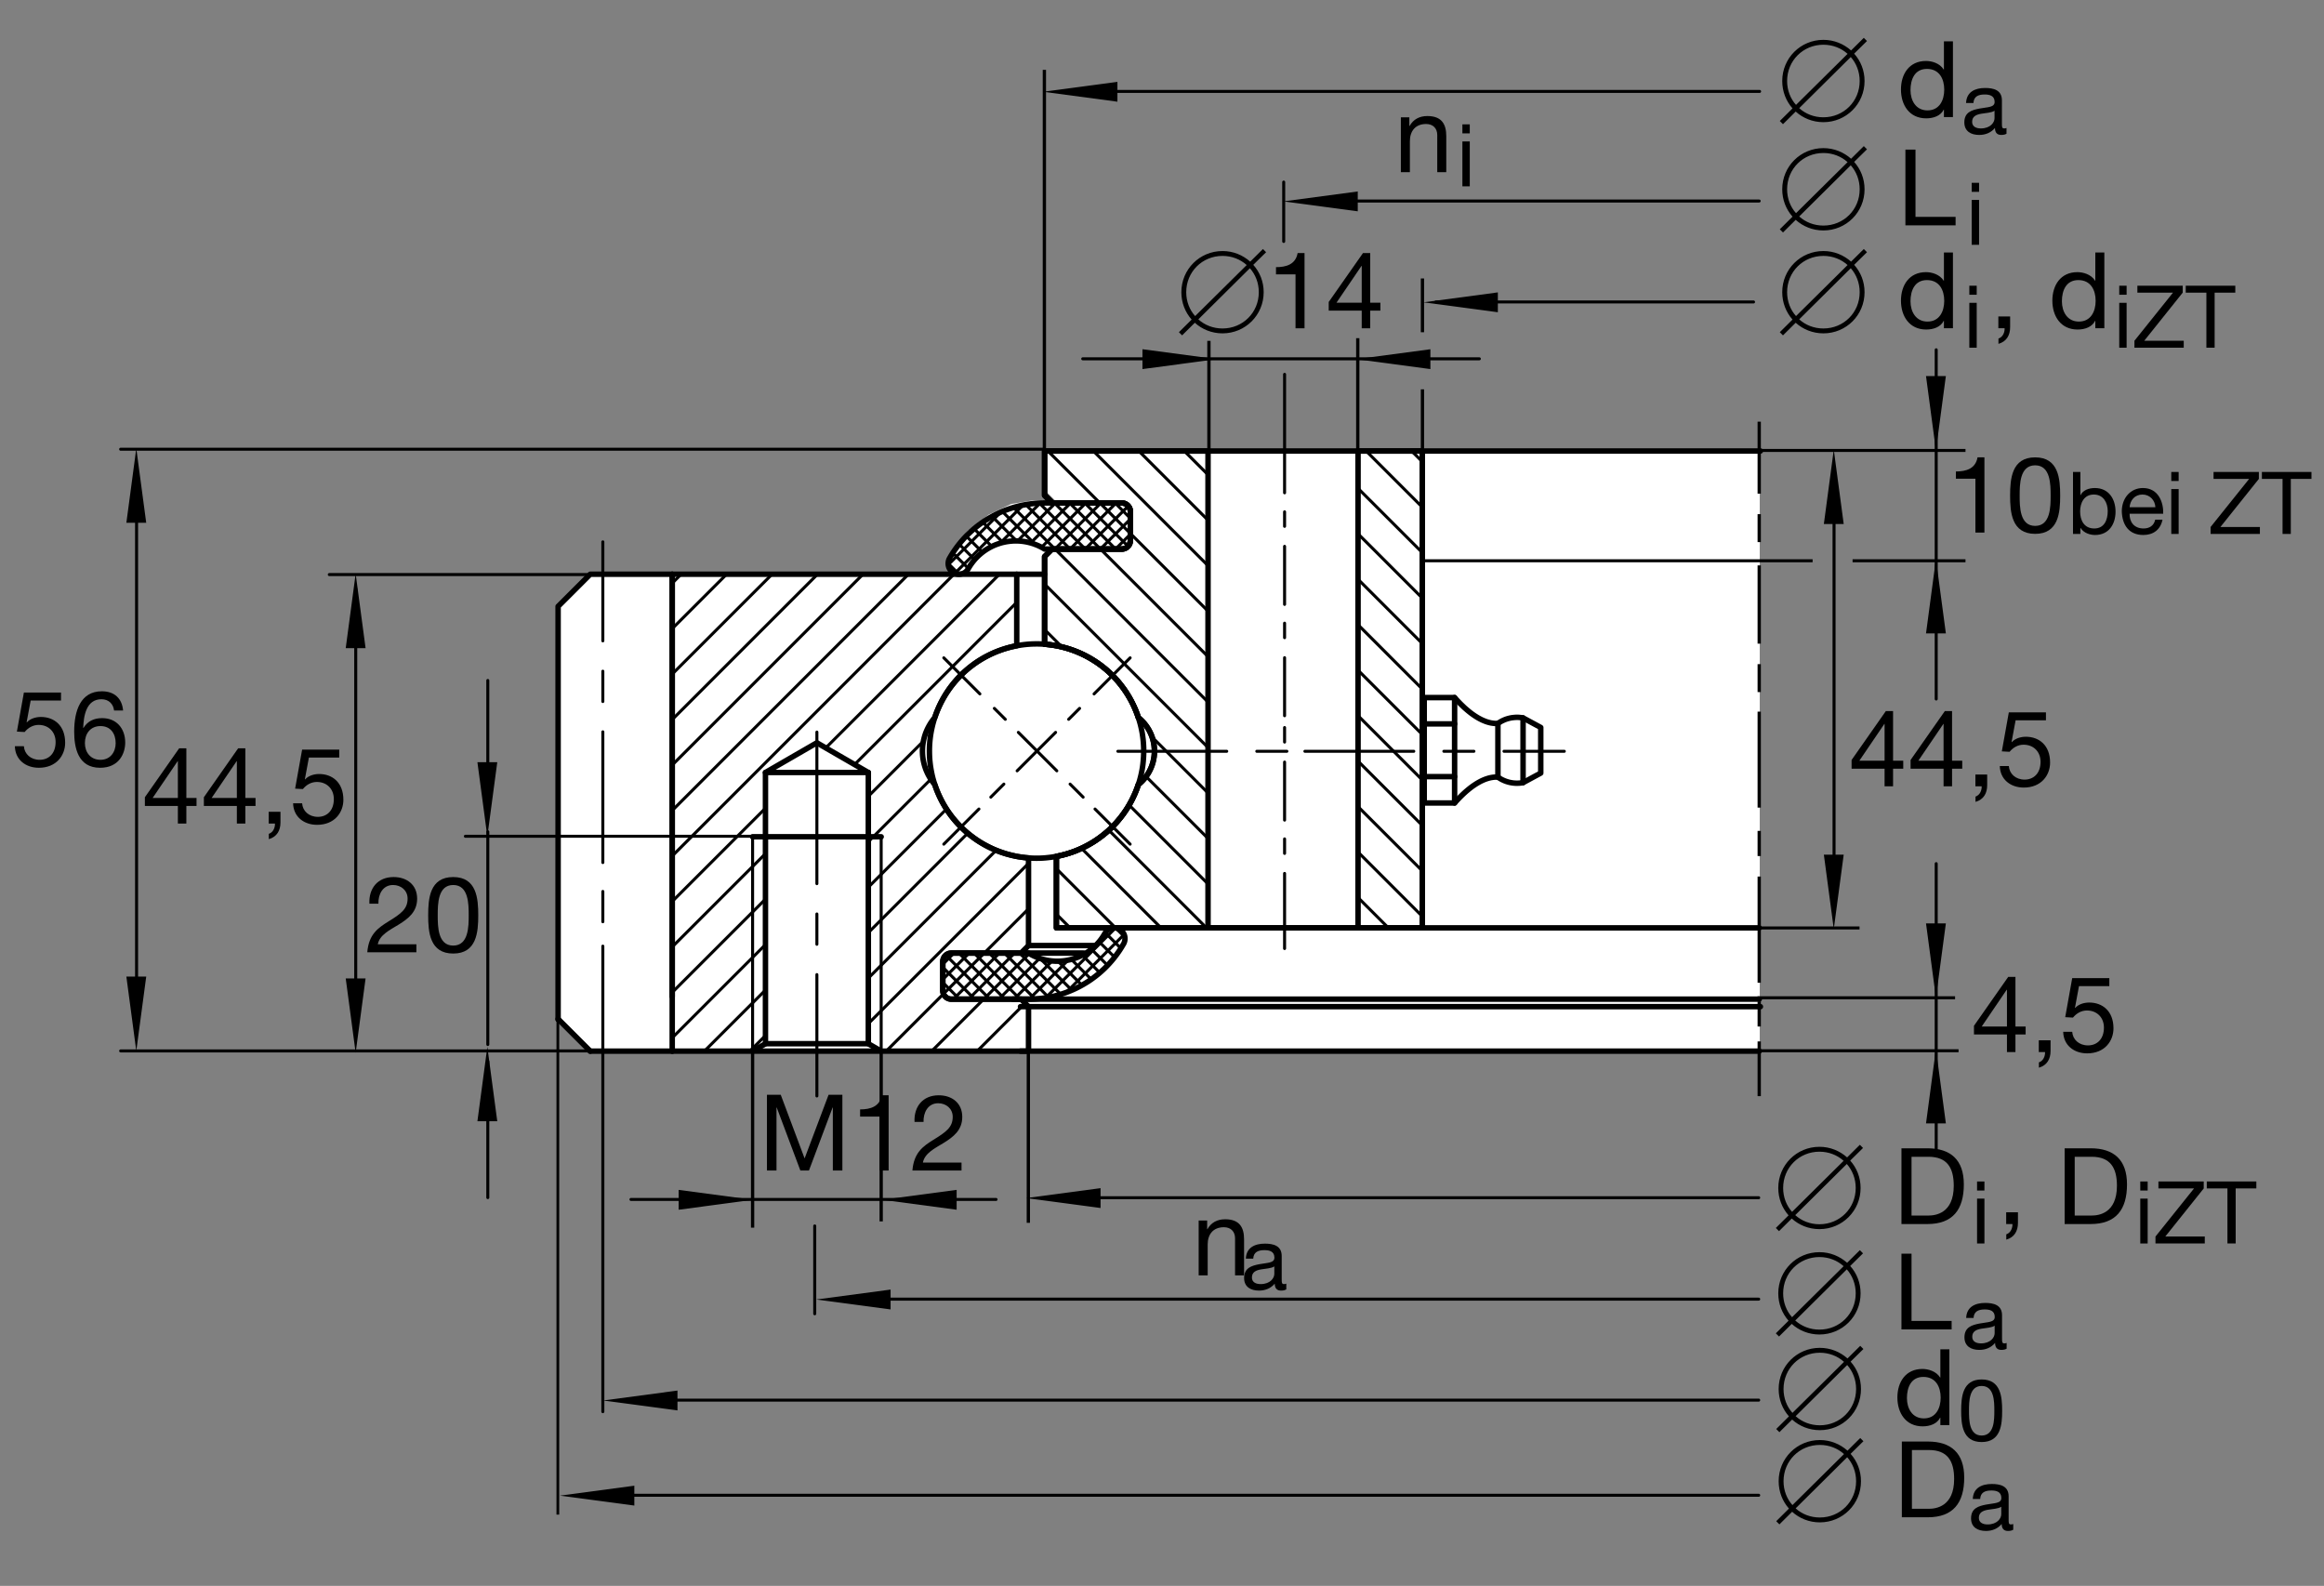 <?xml version="1.0" encoding="utf-8"?>
<!-- Generator: Adobe Illustrator 22.1.0, SVG Export Plug-In . SVG Version: 6.00 Build 0)  -->
<svg version="1.1" xmlns="http://www.w3.org/2000/svg" xmlns:xlink="http://www.w3.org/1999/xlink" x="0px" y="0px"
	 viewBox="0 0 1204.722 822.048" style="enable-background:new 0 0 1204.722 822.048;" xml:space="preserve">
<rect x="0" y="0" width="1204.722" height="822.048" fill="#808080" stroke="none"/>
<style type="text/css">
	.st0{fill:none;}
	.st1{fill:#FFFFFF;}
	.st2{fill:none;stroke:#000000;stroke-width:2.834;stroke-linecap:round;stroke-linejoin:round;stroke-miterlimit:10;}
	.st3{fill:none;stroke:#000000;stroke-width:1.559;stroke-linecap:round;stroke-linejoin:round;stroke-miterlimit:10;}
	.st4{stroke:#000000;stroke-width:1.701;}
	.st5{fill:none;stroke:#000000;stroke-width:1.701;}
	.st6{fill:none;stroke:#000000;stroke-width:1.417;}
	.st7{fill:none;stroke:#000000;stroke-width:1.559;}
</style>
<g id="Ebene_1">
	<rect class="st0" width="1204.722" height="822.048"/>
	<polygon class="st1" points="289.065,314.651 305.64,298.073 496.58,298.073 491.667,295.003 491.055,291.321 493.509,285.793 
		501.492,275.359 512.542,266.76 524.206,261.238 535.259,259.392 546.924,259.392 542.627,255.095 542.627,233.606 
		912.222,233.606 912.222,544.88 354.145,544.88 354.145,543.84 305.642,543.84 288.758,527.712 	"/>
	<line class="st2" x1="731.763" y1="233.772" x2="912.564" y2="233.772"/>
	<line class="st2" x1="533.164" y1="494.016" x2="561.753" y2="494.016"/>
	<line class="st2" x1="533.164" y1="490.129" x2="567.227" y2="490.129"/>
	<line class="st2" x1="737.319" y1="480.969" x2="911.987" y2="480.969"/>
	<line class="st2" x1="527.06" y1="297.658" x2="541.504" y2="297.658"/>
	<line class="st2" x1="525.117" y1="517.912" x2="911.987" y2="517.912"/>
	<line class="st2" x1="529.004" y1="521.799" x2="912.564" y2="521.799"/>
	<line class="st2" x1="529.004" y1="544.846" x2="911.987" y2="544.846"/>
	<polyline class="st2" points="541.504,260.71 539.824,260.735 538.13,260.813 536.445,260.94 534.751,261.125 533.057,261.35 
		531.372,261.624 529.683,261.955 528.003,262.351 526.333,262.785 524.664,263.274 523.018,263.821 521.377,264.406 
		519.756,265.051 518.144,265.745 516.563,266.496 514.985,267.297 513.448,268.147 511.924,269.045 510.425,269.992 
		508.96,270.993 507.52,272.034 506.119,273.117 504.741,274.25 503.399,275.427 502.095,276.653 500.83,277.913 499.604,279.211 
		498.418,280.559 497.28,281.946 496.177,283.362 495.122,284.812 494.116,286.281 493.149,287.805 492.246,289.358 
		492.149,289.514 492.07,289.67 491.992,289.827 491.924,289.992 491.86,290.158 491.797,290.335 491.744,290.5 491.694,290.681 
		491.65,290.852 491.621,291.038 491.587,291.214 491.558,291.389 491.543,291.579 491.529,291.76 491.519,291.936 491.509,292.126 
		491.519,292.307 491.529,292.483 491.543,292.678 491.567,292.859 491.587,293.039 491.626,293.215 491.665,293.401 
		491.714,293.577 491.758,293.742 491.816,293.918 491.875,294.085 491.939,294.255 492.017,294.421 492.095,294.577 
		492.173,294.739 492.266,294.895 492.364,295.051 492.461,295.207 492.564,295.359 492.671,295.505 492.789,295.647 
		492.905,295.788 493.033,295.92 493.159,296.047 493.291,296.179 493.423,296.292 493.569,296.418 493.721,296.535 
		493.862,296.643 494.019,296.745 494.17,296.844 494.326,296.936 494.482,297.019 494.639,297.097 494.814,297.175 
		494.976,297.249 495.142,297.307 495.313,297.375 495.484,297.424 495.654,297.473 495.826,297.512 496.016,297.561 
		496.197,297.59 496.372,297.615 496.553,297.639 496.734,297.654 496.914,297.658 497.109,297.658 497.285,297.658 
		497.466,297.644 497.651,297.629 497.832,297.61 498.013,297.58 498.194,297.542 498.379,297.497 498.56,297.453 498.73,297.405 
		498.896,297.346 499.058,297.288 499.229,297.219 499.395,297.141 499.56,297.068 499.722,296.985 499.878,296.897 
		500.034,296.799 500.185,296.702 500.332,296.604 500.474,296.487 500.62,296.379 500.762,296.247 500.894,296.13 501.025,295.999 
		501.152,295.862 501.274,295.735 501.392,295.589 501.504,295.442 501.611,295.295 501.714,295.149 501.816,294.983 
		501.899,294.827 502.359,294.065 502.832,293.298 503.33,292.556 503.852,291.828 504.409,291.106 504.976,290.413 
		505.561,289.729 506.186,289.065 506.836,288.42 507.49,287.795 508.179,287.195 508.882,286.604 509.604,286.042 510.347,285.505 
		511.104,284.988 511.885,284.499 512.681,284.031 513.492,283.596 514.321,283.176 515.146,282.785 516.006,282.429 
		516.865,282.102 517.74,281.804 518.623,281.526 519.512,281.272 520.386,281.077 521.255,280.886 522.143,280.735 
		523.032,280.608 523.931,280.51 524.829,280.432 525.732,280.383 526.646,280.374 527.564,280.393 528.467,280.432 529.375,280.52 
		530.289,280.617 531.196,280.754 532.095,280.915 532.994,281.111 533.892,281.33 534.776,281.579 535.659,281.858 536.523,282.17 
		537.388,282.503 538.232,282.864 539.078,283.264 539.902,283.679 540.708,284.124 541.504,284.602 581.499,284.602 
		581.607,284.602 581.714,284.602 581.826,284.592 581.934,284.582 582.041,284.573 582.154,284.553 582.271,284.533 
		582.378,284.514 582.49,284.495 582.598,284.465 582.706,284.436 582.818,284.406 582.925,284.367 583.037,284.328 
		583.144,284.289 583.252,284.24 583.354,284.192 583.472,284.138 583.574,284.085 583.677,284.031 583.774,283.967 
		583.877,283.908 583.979,283.84 584.073,283.772 584.175,283.703 584.268,283.635 584.36,283.552 584.449,283.479 584.541,283.396 
		584.629,283.313 584.722,283.225 584.81,283.133 584.888,283.049 584.966,282.952 585.034,282.844 585.112,282.751 
		585.181,282.649 585.254,282.542 585.313,282.439 585.376,282.327 585.43,282.219 585.494,282.112 585.542,282.004 
		585.596,281.883 585.644,281.77 585.684,281.643 585.723,281.526 585.757,281.408 585.791,281.281 585.82,281.164 585.854,281.038 
		585.884,280.915 585.898,280.793 585.914,280.667 585.933,280.539 585.938,280.403 585.948,280.285 585.948,280.158 
		585.948,265.159 585.948,265.051 585.938,264.944 585.933,264.836 585.923,264.724 585.914,264.612 585.898,264.495 
		585.87,264.387 585.854,264.28 585.831,264.172 585.796,264.065 585.767,263.952 585.737,263.84 585.703,263.733 585.664,263.625 
		585.625,263.513 585.581,263.406 585.532,263.293 585.479,263.196 585.43,263.089 585.371,262.981 585.313,262.883 
		585.254,262.785 585.19,262.678 585.117,262.585 585.049,262.483 584.971,262.39 584.902,262.297 584.824,262.199 584.737,262.112 
		584.643,262.024 584.556,261.936 584.473,261.858 584.375,261.77 584.282,261.697 584.19,261.624 584.087,261.545 583.99,261.477 
		583.887,261.418 583.774,261.345 583.677,261.281 583.565,261.228 583.448,261.174 583.331,261.115 583.213,261.067 
		583.105,261.018 582.989,260.969 582.862,260.93 582.745,260.891 582.627,260.862 582.505,260.832 582.378,260.803 
		582.256,260.784 582.129,260.759 582.002,260.745 581.88,260.725 581.748,260.72 581.621,260.72 581.499,260.71 541.504,260.71 	
		"/>
	<line class="st3" x1="491.509" y1="292.063" x2="497.109" y2="297.658"/>
	<line class="st3" x1="493.916" y1="286.604" x2="501.997" y2="294.685"/>
	<line class="st3" x1="497.202" y1="282.043" x2="505.249" y2="290.09"/>
	<line class="st3" x1="500.884" y1="277.864" x2="509.302" y2="286.281"/>
	<line class="st3" x1="504.951" y1="274.074" x2="514.141" y2="283.264"/>
	<line class="st3" x1="509.409" y1="270.671" x2="519.907" y2="281.184"/>
	<line class="st3" x1="514.272" y1="267.678" x2="526.968" y2="280.374"/>
	<line class="st3" x1="519.576" y1="265.129" x2="536.655" y2="282.219"/>
	<line class="st3" x1="525.362" y1="263.059" x2="546.899" y2="284.602"/>
	<line class="st3" x1="531.724" y1="261.574" x2="554.751" y2="284.602"/>
	<line class="st3" x1="538.789" y1="260.784" x2="562.602" y2="284.602"/>
	<line class="st3" x1="546.578" y1="260.71" x2="570.464" y2="284.602"/>
	<line class="st3" x1="554.439" y1="260.71" x2="578.32" y2="284.602"/>
	<line class="st3" x1="562.295" y1="260.71" x2="584.761" y2="283.176"/>
	<line class="st3" x1="570.151" y1="260.71" x2="585.948" y2="276.516"/>
	<line class="st3" x1="578.008" y1="260.71" x2="585.948" y2="268.659"/>
	<line class="st3" x1="578.257" y1="284.602" x2="585.948" y2="276.926"/>
	<line class="st3" x1="570.405" y1="284.602" x2="585.948" y2="269.065"/>
	<line class="st3" x1="562.544" y1="284.602" x2="584.878" y2="262.283"/>
	<line class="st3" x1="554.698" y1="284.602" x2="578.584" y2="260.71"/>
	<line class="st3" x1="546.836" y1="284.602" x2="570.723" y2="260.71"/>
	<line class="st3" x1="539.902" y1="283.679" x2="562.871" y2="260.71"/>
	<line class="st3" x1="534.292" y1="281.438" x2="555.01" y2="260.71"/>
	<line class="st3" x1="527.476" y1="280.383" x2="547.154" y2="260.71"/>
	<line class="st3" x1="518.433" y1="281.579" x2="539.253" y2="260.759"/>
	<line class="st3" x1="494.927" y1="297.229" x2="530.332" y2="261.828"/>
	<line class="st3" x1="491.548" y1="292.757" x2="518.872" y2="265.427"/>
	<polyline class="st2" points="533.164,517.912 534.859,517.883 536.539,517.815 538.227,517.683 539.927,517.503 541.612,517.278 
		543.306,516.995 544.985,516.667 546.665,516.277 548.34,515.837 550.005,515.354 551.651,514.807 553.301,514.211 
		554.917,513.567 556.523,512.873 558.115,512.121 559.683,511.325 561.23,510.476 562.745,509.577 564.253,508.635 
		565.718,507.639 567.159,506.584 568.56,505.5 569.936,504.372 571.269,503.196 572.583,501.975 573.848,500.71 575.074,499.397 
		576.26,498.059 577.397,496.682 578.491,495.266 579.546,493.821 580.561,492.336 581.518,490.813 582.432,489.275 
		582.519,489.118 582.598,488.962 582.676,488.796 582.745,488.635 582.808,488.459 582.871,488.293 582.925,488.117 
		582.974,487.947 583.018,487.776 583.057,487.595 583.091,487.414 583.11,487.229 583.135,487.048 583.149,486.867 
		583.159,486.682 583.159,486.507 583.149,486.321 583.144,486.135 583.13,485.949 583.105,485.769 583.081,485.589 
		583.052,485.408 583.003,485.232 582.964,485.051 582.91,484.875 582.857,484.709 582.793,484.533 582.729,484.367 
		582.661,484.206 582.583,484.045 582.495,483.889 582.412,483.733 582.315,483.567 582.207,483.42 582.104,483.274 
		581.997,483.122 581.885,482.981 581.772,482.839 581.646,482.707 581.514,482.571 581.387,482.453 581.245,482.317 
		581.104,482.199 580.957,482.092 580.81,481.985 580.659,481.878 580.503,481.78 580.347,481.687 580.19,481.604 580.029,481.521 
		579.873,481.448 579.703,481.379 579.526,481.311 579.365,481.257 579.194,481.203 579.023,481.145 578.843,481.101 
		578.662,481.062 578.482,481.028 578.306,481.008 578.115,480.989 577.935,480.979 577.759,480.969 577.578,480.969 
		577.388,480.969 577.203,480.979 577.021,480.989 576.836,481.018 576.655,481.047 576.475,481.076 576.299,481.115 
		576.119,481.164 575.948,481.223 575.776,481.281 575.61,481.34 575.444,481.404 575.284,481.482 575.117,481.56 574.961,481.638 
		574.8,481.731 574.643,481.828 574.487,481.916 574.336,482.033 574.199,482.132 574.058,482.248 573.916,482.365 573.784,482.503 
		573.643,482.619 573.521,482.757 573.404,482.893 573.281,483.039 573.164,483.176 573.057,483.323 572.954,483.484 
		572.862,483.635 572.768,483.801 572.315,484.563 571.846,485.324 571.348,486.072 570.815,486.799 570.279,487.517 
		569.703,488.21 569.107,488.899 568.482,489.553 567.852,490.202 567.178,490.827 566.499,491.438 565.791,492.014 565.064,492.58 
		564.331,493.117 563.565,493.635 562.793,494.123 561.997,494.597 561.182,495.031 560.362,495.442 559.521,495.832 
		558.672,496.194 557.803,496.516 556.939,496.819 556.05,497.102 555.156,497.346 554.297,497.561 553.418,497.737 
		552.534,497.893 551.636,498.02 550.747,498.117 549.839,498.186 548.935,498.235 548.032,498.254 547.124,498.235 
		546.211,498.181 545.298,498.113 544.385,498 543.487,497.873 542.578,497.717 541.675,497.517 540.776,497.297 539.902,497.053 
		539.023,496.76 538.144,496.457 537.29,496.125 536.435,495.754 535.601,495.364 534.776,494.944 533.97,494.485 533.164,494.016 
		493.174,494.016 493.061,494.016 492.954,494.031 492.847,494.035 492.734,494.045 492.627,494.06 492.515,494.074 
		492.408,494.089 492.3,494.104 492.183,494.128 492.07,494.162 491.963,494.192 491.851,494.221 491.744,494.255 491.636,494.289 
		491.524,494.339 491.426,494.378 491.314,494.426 491.211,494.485 491.104,494.533 490.991,494.597 490.894,494.651 
		490.791,494.719 490.689,494.787 490.596,494.846 490.494,494.914 490.4,494.992 490.308,495.071 490.22,495.154 490.127,495.227 
		490.044,495.315 489.956,495.403 489.878,495.49 489.79,495.578 489.707,495.676 489.634,495.774 489.556,495.882 489.487,495.979 
		489.424,496.081 489.355,496.194 489.292,496.301 489.239,496.408 489.185,496.516 489.131,496.628 489.082,496.745 
		489.034,496.858 488.99,496.975 488.951,497.102 488.911,497.219 488.877,497.346 488.848,497.464 488.824,497.59 488.799,497.717 
		488.774,497.834 488.76,497.961 488.745,498.089 488.735,498.215 488.735,498.342 488.73,498.469 488.73,513.469 488.735,513.576 
		488.735,513.684 488.745,513.792 488.755,513.899 488.77,514.016 488.784,514.128 488.799,514.24 488.824,514.348 488.848,514.455 
		488.872,514.563 488.901,514.68 488.935,514.787 488.965,514.895 489.004,515.003 489.053,515.11 489.092,515.217 489.136,515.334 
		489.189,515.432 489.248,515.539 489.302,515.647 489.355,515.745 489.419,515.852 489.487,515.94 489.551,516.042 
		489.619,516.135 489.697,516.233 489.77,516.321 489.864,516.418 489.941,516.511 490.024,516.604 490.112,516.682 490.195,516.77 
		490.293,516.848 490.386,516.927 490.489,517.005 490.581,517.073 490.684,517.141 490.786,517.214 490.894,517.278 
		491.011,517.336 491.119,517.4 491.23,517.453 491.338,517.512 491.455,517.556 491.572,517.6 491.689,517.649 491.807,517.698 
		491.924,517.737 492.046,517.766 492.164,517.795 492.3,517.824 492.422,517.844 492.549,517.868 492.671,517.883 492.798,517.893 
		492.925,517.903 493.047,517.912 493.174,517.912 533.164,517.912 	"/>
	<line class="st3" x1="488.73" y1="509.25" x2="497.397" y2="517.912"/>
	<line class="st3" x1="488.73" y1="501.389" x2="505.249" y2="517.912"/>
	<line class="st3" x1="490.284" y1="495.09" x2="513.11" y2="517.912"/>
	<line class="st3" x1="497.07" y1="494.016" x2="520.962" y2="517.912"/>
	<line class="st3" x1="504.932" y1="494.016" x2="528.819" y2="517.912"/>
	<line class="st3" x1="512.784" y1="494.016" x2="536.573" y2="517.805"/>
	<line class="st3" x1="520.644" y1="494.016" x2="543.574" y2="516.946"/>
	<line class="st3" x1="528.496" y1="494.016" x2="549.873" y2="515.393"/>
	<line class="st3" x1="539.136" y1="496.799" x2="555.61" y2="513.279"/>
	<line class="st3" x1="548.438" y1="498.254" x2="560.874" y2="510.681"/>
	<line class="st3" x1="555.337" y1="497.297" x2="565.699" y2="507.649"/>
	<line class="st3" x1="561.021" y1="495.119" x2="570.122" y2="504.216"/>
	<line class="st3" x1="565.781" y1="492.024" x2="574.151" y2="500.393"/>
	<line class="st3" x1="569.756" y1="488.137" x2="577.798" y2="496.184"/>
	<line class="st3" x1="572.954" y1="483.484" x2="581.05" y2="491.574"/>
	<line class="st3" x1="578.335" y1="481.018" x2="583.11" y2="485.783"/>
	<line class="st3" x1="552.661" y1="514.45" x2="582.729" y2="484.378"/>
	<line class="st3" x1="542.041" y1="517.204" x2="578.247" y2="480.998"/>
	<line class="st3" x1="533.492" y1="517.912" x2="553.726" y2="497.673"/>
	<line class="st3" x1="525.64" y1="517.912" x2="545.425" y2="498.117"/>
	<line class="st3" x1="517.789" y1="517.912" x2="538.951" y2="496.736"/>
	<line class="st3" x1="509.927" y1="517.912" x2="533.565" y2="494.26"/>
	<line class="st3" x1="502.076" y1="517.912" x2="525.953" y2="494.016"/>
	<line class="st3" x1="494.209" y1="517.912" x2="518.101" y2="494.016"/>
	<line class="st3" x1="489.082" y1="515.183" x2="510.244" y2="494.016"/>
	<line class="st3" x1="488.73" y1="507.683" x2="502.393" y2="494.016"/>
	<line class="st3" x1="488.73" y1="499.826" x2="494.531" y2="494.016"/>
	<line class="st2" x1="289.311" y1="528.205" x2="305.972" y2="544.861"/>
	<polyline class="st2" points="348.472,544.919 348.472,297.658 305.972,297.658 289.311,314.319 289.311,528.493 	"/>
	<polyline class="st2" points="592.886,389.309 592.871,390.676 592.818,392.043 592.729,393.41 592.612,394.783 592.466,396.174 
		592.276,397.556 592.051,398.938 591.787,400.315 591.49,401.692 591.152,403.073 590.786,404.446 590.376,405.832 
		589.927,407.195 589.444,408.557 588.931,409.905 588.374,411.247 587.773,412.58 587.148,413.899 586.479,415.212 
		585.767,416.507 585.024,417.795 584.244,419.065 583.423,420.31 582.583,421.535 581.694,422.751 580.762,423.938 579.819,425.11 
		578.819,426.262 577.798,427.375 576.734,428.474 575.64,429.543 574.517,430.583 573.365,431.599 572.173,432.58 570.957,433.528 
		569.717,434.45 568.443,435.335 567.148,436.184 565.82,436.999 564.477,437.781 563.105,438.518 561.714,439.231 560.289,439.895 
		558.848,440.52 557.397,441.115 555.933,441.662 554.439,442.16 552.925,442.629 551.411,443.049 549.878,443.425 548.335,443.762 
		546.782,444.05 545.22,444.299 543.652,444.494 542.076,444.66 540.498,444.778 538.921,444.841 537.344,444.865 535.967,444.846 
		534.604,444.797 533.237,444.714 531.86,444.587 530.479,444.431 529.097,444.24 527.72,444.026 526.333,443.762 524.951,443.46 
		523.574,443.128 522.198,442.761 520.826,442.356 519.458,441.906 518.101,441.428 516.748,440.901 515.405,440.349 
		514.063,439.748 512.745,439.123 511.431,438.449 510.137,437.751 508.848,436.999 507.583,436.228 506.333,435.408 
		505.107,434.558 503.892,433.664 502.705,432.746 501.534,431.789 500.386,430.793 499.268,429.768 498.169,428.703 
		497.109,427.61 496.069,426.491 495.054,425.339 494.072,424.158 493.12,422.942 492.197,421.701 491.314,420.432 490.464,419.124 
		489.644,417.795 488.872,416.448 488.12,415.08 487.422,413.684 486.758,412.268 486.123,410.832 485.537,409.378 484.99,407.898 
		484.482,406.413 484.024,404.905 483.594,403.391 483.218,401.858 482.891,400.305 482.602,398.753 482.344,397.195 
		482.149,395.628 481.987,394.055 481.875,392.478 481.816,390.896 481.792,389.309 481.807,387.951 481.855,386.585 
		481.939,385.212 482.056,383.83 482.212,382.453 482.397,381.076 482.627,379.695 482.891,378.313 483.189,376.926 
		483.516,375.559 483.892,374.172 484.297,372.795 484.741,371.433 485.225,370.075 485.742,368.714 486.304,367.375 
		486.895,366.047 487.529,364.719 488.194,363.41 488.901,362.112 489.644,360.832 490.425,359.558 491.245,358.313 492.09,357.077 
		492.979,355.871 493.906,354.68 494.869,353.518 495.85,352.37 496.88,351.242 497.944,350.149 499.034,349.085 500.161,348.039 
		501.314,347.029 502.495,346.047 503.711,345.1 504.951,344.182 506.226,343.288 507.52,342.439 508.848,341.624 510.201,340.847 
		511.567,340.1 512.969,339.397 514.385,338.723 515.82,338.098 517.271,337.512 518.75,336.965 520.24,336.467 521.744,335.999 
		523.257,335.578 524.79,335.198 526.343,334.861 527.896,334.573 529.449,334.328 531.021,334.124 532.598,333.962 534.175,333.85 
		535.752,333.781 537.344,333.762 538.701,333.772 540.069,333.83 541.44,333.913 542.818,334.035 544.19,334.192 545.571,334.378 
		546.963,334.602 548.34,334.861 549.722,335.158 551.099,335.5 552.48,335.866 553.848,336.272 555.21,336.721 556.573,337.199 
		557.935,337.722 559.277,338.279 560.605,338.869 561.934,339.504 563.247,340.178 564.541,340.882 565.82,341.624 
		567.085,342.405 568.335,343.215 569.57,344.074 570.776,344.953 571.963,345.882 573.135,346.833 574.282,347.835 
		575.405,348.855 576.499,349.914 577.569,351.003 578.609,352.132 579.615,353.283 580.601,354.47 581.553,355.686 
		582.471,356.926 583.354,358.205 584.204,359.494 585.024,360.832 585.796,362.175 586.548,363.547 587.261,364.934 587.92,366.36 
		588.555,367.795 589.131,369.25 589.688,370.725 590.185,372.21 590.644,373.718 591.074,375.237 591.451,376.77 591.787,378.318 
		592.085,379.865 592.324,381.428 592.529,383 592.685,384.573 592.793,386.145 592.866,387.737 592.886,389.309 	"/>
	<line class="st3" x1="456.787" y1="433.742" x2="456.787" y2="544.846"/>
	<line class="st3" x1="390.132" y1="544.846" x2="390.132" y2="433.742"/>
	<line class="st2" x1="396.802" y1="400.422" x2="450.127" y2="400.422"/>
	<line class="st2" x1="450.127" y1="541.008" x2="396.802" y2="541.008"/>
	<line class="st2" x1="456.787" y1="433.742" x2="390.132" y2="433.742"/>
	<line class="st3" x1="423.457" y1="379.475" x2="423.457" y2="458.039"/>
	<line class="st3" x1="423.457" y1="473.753" x2="423.457" y2="489.465"/>
	<line class="st3" x1="423.457" y1="505.183" x2="423.457" y2="568.094"/>
	<line class="st3" x1="312.5" y1="280.866" x2="312.5" y2="332.199"/>
	<line class="st3" x1="312.5" y1="347.913" x2="312.5" y2="363.625"/>
	<line class="st3" x1="312.5" y1="379.339" x2="312.5" y2="447.102"/>
	<line class="st3" x1="312.5" y1="462.077" x2="312.5" y2="477.79"/>
	<line class="st3" x1="312.5" y1="490.427" x2="312.5" y2="731.736"/>
	<line class="st2" x1="348.472" y1="516.55" x2="348.472" y2="297.658"/>
	<polyline class="st2" points="348.472,297.658 527.06,297.658 527.06,334.719 525.43,335.051 523.789,335.442 522.168,335.871 
		520.557,336.36 518.94,336.897 517.349,337.483 515.771,338.122 514.214,338.801 512.651,339.543 511.128,340.339 509.619,341.164 
		508.14,342.058 506.67,342.99 505.234,343.977 503.829,345.012 502.446,346.086 501.104,347.199 499.79,348.371 498.52,349.573 
		497.28,350.832 496.079,352.121 494.912,353.454 493.789,354.826 492.71,356.233 491.68,357.668 490.689,359.143 489.746,360.652 
		488.857,362.199 488.013,363.757 487.217,365.354 486.475,366.975 485.786,368.625 485.146,370.276 484.56,371.97 484.111,372.512 
		483.662,373.078 483.242,373.65 482.827,374.24 482.422,374.846 482.041,375.471 481.675,376.096 481.324,376.74 480.981,377.39 
		480.659,378.059 480.356,378.742 480.074,379.426 479.8,380.119 479.556,380.842 479.326,381.56 479.121,382.283 478.931,383.02 
		478.755,383.762 478.609,384.504 478.481,385.276 478.379,386.028 478.291,386.799 478.232,387.571 478.194,388.342 
		478.174,389.124 478.184,389.895 478.213,390.676 478.262,391.467 478.34,392.239 478.433,393.03 478.55,393.806 478.701,394.582 
		478.872,395.354 479.058,396.125 479.277,396.882 479.512,397.649 479.77,398.396 480.044,399.148 480.356,399.875 
		480.684,400.608 481.025,401.33 481.401,402.033 481.792,402.737 482.202,403.42 482.642,404.094 483.086,404.758 483.564,405.408 
		484.053,406.037 484.56,406.653 485.088,408.156 485.649,409.656 486.255,411.135 486.904,412.6 487.607,414.055 488.35,415.5 
		489.136,416.931 489.971,418.337 490.845,419.719 491.768,421.076 492.729,422.419 493.735,423.733 494.79,425.017 
		495.874,426.272 496.997,427.503 498.169,428.703 499.37,429.865 500.62,430.998 501.899,432.092 503.227,433.156 504.576,434.172 
		505.962,435.149 507.373,436.086 508.824,436.985 510.298,437.835 511.807,438.645 513.335,439.406 514.893,440.129 
		516.47,440.793 518.076,441.418 519.693,441.985 521.333,442.512 522.989,442.971 524.659,443.391 526.343,443.762 
		528.037,444.085 529.737,444.339 531.456,444.553 533.164,444.699 533.164,490.129 529.287,494.016 493.174,494.016 
		493.061,494.016 492.954,494.031 492.847,494.035 492.734,494.045 492.627,494.06 492.515,494.074 492.408,494.089 492.3,494.104 
		492.183,494.138 492.07,494.162 491.963,494.192 491.851,494.221 491.744,494.255 491.636,494.289 491.524,494.339 
		491.426,494.378 491.314,494.426 491.211,494.485 491.104,494.533 490.996,494.597 490.894,494.651 490.791,494.719 
		490.689,494.787 490.596,494.846 490.494,494.914 490.4,494.997 490.308,495.071 490.22,495.154 490.127,495.227 490.044,495.315 
		489.956,495.403 489.878,495.49 489.79,495.578 489.707,495.676 489.634,495.774 489.556,495.882 489.487,495.979 489.424,496.081 
		489.355,496.194 489.292,496.301 489.239,496.408 489.185,496.516 489.131,496.628 489.082,496.745 489.034,496.858 
		488.99,496.975 488.951,497.102 488.911,497.219 488.877,497.346 488.848,497.464 488.824,497.59 488.799,497.717 488.779,497.834 
		488.76,497.961 488.745,498.089 488.74,498.215 488.74,498.342 488.73,498.469 488.73,513.469 488.74,513.576 488.74,513.684 
		488.745,513.792 488.755,513.899 488.77,514.016 488.784,514.128 488.799,514.24 488.824,514.348 488.848,514.455 488.872,514.563 
		488.901,514.68 488.935,514.787 488.965,514.895 489.004,515.003 489.053,515.11 489.092,515.217 489.136,515.334 489.189,515.432 
		489.248,515.539 489.302,515.647 489.355,515.745 489.419,515.852 489.487,515.94 489.551,516.042 489.619,516.135 
		489.697,516.233 489.775,516.321 489.864,516.418 489.941,516.511 490.024,516.604 490.112,516.682 490.195,516.77 
		490.293,516.848 490.386,516.927 490.489,517.005 490.581,517.073 490.684,517.146 490.786,517.214 490.894,517.278 
		491.011,517.336 491.119,517.4 491.23,517.453 491.338,517.512 491.455,517.556 491.572,517.6 491.689,517.649 491.807,517.698 
		491.924,517.737 492.046,517.766 492.168,517.795 492.3,517.824 492.422,517.844 492.549,517.868 492.671,517.883 492.798,517.893 
		492.925,517.912 493.047,517.912 493.174,517.912 525.117,517.912 529.287,517.912 533.164,521.799 533.164,544.846 
		456.787,544.846 450.127,541.008 450.127,400.422 423.457,385.022 396.802,400.422 396.802,541.008 390.132,544.846 
		305.933,544.846 	"/>
	<line class="st3" x1="506.553" y1="544.846" x2="529.004" y2="522.395"/>
	<line class="st3" x1="482.984" y1="544.846" x2="509.927" y2="517.912"/>
	<line class="st3" x1="459.419" y1="544.846" x2="489.082" y2="515.183"/>
	<line class="st3" x1="510.244" y1="494.016" x2="533.164" y2="471.091"/>
	<line class="st3" x1="450.127" y1="530.578" x2="533.164" y2="447.531"/>
	<line class="st3" x1="450.127" y1="507.009" x2="516.372" y2="440.754"/>
	<line class="st3" x1="388.711" y1="544.846" x2="396.802" y2="536.77"/>
	<line class="st3" x1="450.127" y1="483.435" x2="501.665" y2="431.897"/>
	<line class="st3" x1="365.146" y1="544.846" x2="396.802" y2="513.2"/>
	<line class="st3" x1="450.127" y1="459.875" x2="490.62" y2="419.378"/>
	<line class="st3" x1="348.921" y1="537.512" x2="396.802" y2="489.632"/>
	<line class="st3" x1="450.127" y1="436.306" x2="482.515" y2="403.918"/>
	<line class="st3" x1="348.472" y1="514.397" x2="396.802" y2="466.062"/>
	<line class="st3" x1="450.127" y1="412.737" x2="478.667" y2="384.192"/>
	<line class="st3" x1="348.472" y1="490.818" x2="396.802" y2="442.492"/>
	<line class="st3" x1="442.994" y1="396.301" x2="527.06" y2="312.234"/>
	<line class="st3" x1="348.472" y1="467.258" x2="396.802" y2="418.928"/>
	<line class="st3" x1="428.052" y1="387.678" x2="518.076" y2="297.658"/>
	<line class="st3" x1="348.472" y1="443.689" x2="494.502" y2="297.658"/>
	<line class="st3" x1="348.472" y1="420.119" x2="470.933" y2="297.658"/>
	<line class="st3" x1="348.472" y1="396.555" x2="447.373" y2="297.658"/>
	<line class="st3" x1="348.472" y1="372.99" x2="423.794" y2="297.658"/>
	<line class="st3" x1="348.472" y1="349.417" x2="400.234" y2="297.658"/>
	<line class="st3" x1="348.472" y1="325.857" x2="376.66" y2="297.658"/>
	<line class="st3" x1="348.472" y1="302.283" x2="353.101" y2="297.658"/>
	<line class="st2" x1="390.132" y1="544.846" x2="456.787" y2="544.846"/>
	<polyline class="st2" points="737.319,480.969 547.617,480.969 547.617,443.899 549.248,443.576 550.879,443.186 552.505,442.757 
		554.121,442.268 555.727,441.731 557.319,441.145 558.896,440.505 560.474,439.812 562.017,439.074 563.55,438.293 
		565.054,437.453 566.548,436.565 568.008,435.628 569.434,434.641 570.85,433.611 572.222,432.531 573.565,431.418 
		574.878,430.257 576.167,429.045 577.397,427.795 578.599,426.507 579.756,425.168 580.879,423.801 581.958,422.395 
		582.994,420.949 583.99,419.475 584.922,417.976 585.815,416.428 586.655,414.865 587.451,413.274 588.194,411.643 
		588.892,410.003 589.531,408.342 590.107,406.653 590.64,406.223 591.157,405.754 591.66,405.285 592.159,404.797 592.637,404.28 
		593.096,403.762 593.55,403.22 593.979,402.668 594.404,402.092 594.79,401.516 595.176,400.91 595.532,400.305 595.874,399.67 
		596.196,399.035 596.499,398.391 596.782,397.732 597.046,397.063 597.28,396.389 597.5,395.705 597.695,395.017 597.866,394.314 
		598.013,393.615 598.149,392.903 598.257,392.19 598.335,391.472 598.398,390.754 598.428,390.036 598.443,389.309 
		598.428,388.625 598.398,387.937 598.34,387.239 598.271,386.545 598.169,385.852 598.052,385.178 597.905,384.475 
		597.745,383.792 597.559,383.113 597.354,382.434 597.124,381.77 596.875,381.096 596.592,380.451 596.299,379.792 
		595.987,379.162 595.649,378.518 595.289,377.903 594.907,377.297 594.517,376.701 594.097,376.106 593.662,375.549 
		593.208,374.983 592.729,374.436 592.241,373.908 591.729,373.401 591.206,372.903 590.659,372.424 590.107,371.97 589.59,370.456 
		589.029,368.967 588.418,367.492 587.764,366.023 587.06,364.563 586.328,363.117 585.532,361.701 584.707,360.295 
		583.833,358.913 582.91,357.546 581.939,356.214 580.933,354.9 579.897,353.606 578.804,352.356 577.681,351.115 576.509,349.924 
		575.298,348.762 574.058,347.629 572.779,346.535 571.456,345.481 570.107,344.455 568.711,343.469 567.295,342.542 
		565.85,341.643 564.375,340.783 562.871,339.973 561.333,339.211 559.78,338.499 558.203,337.835 556.602,337.21 554.976,336.638 
		553.345,336.115 551.685,335.647 550.015,335.227 548.335,334.856 546.631,334.543 544.932,334.289 543.213,334.079 
		541.504,333.913 541.504,288.489 545.391,284.602 581.499,284.602 581.607,284.602 581.714,284.602 581.821,284.592 
		581.934,284.582 582.041,284.573 582.154,284.553 582.271,284.533 582.378,284.514 582.49,284.495 582.598,284.465 
		582.706,284.436 582.818,284.406 582.925,284.367 583.037,284.328 583.144,284.289 583.252,284.24 583.354,284.192 
		583.472,284.138 583.574,284.085 583.677,284.031 583.774,283.967 583.877,283.908 583.979,283.84 584.073,283.772 
		584.175,283.703 584.268,283.635 584.36,283.552 584.449,283.479 584.541,283.396 584.629,283.313 584.722,283.225 584.81,283.133 
		584.888,283.049 584.966,282.952 585.039,282.844 585.112,282.741 585.181,282.649 585.249,282.542 585.313,282.439 
		585.376,282.327 585.43,282.219 585.494,282.112 585.542,282.004 585.596,281.883 585.644,281.77 585.684,281.643 585.723,281.526 
		585.757,281.408 585.791,281.281 585.82,281.155 585.854,281.038 585.884,280.915 585.898,280.793 585.914,280.667 
		585.933,280.539 585.938,280.403 585.948,280.285 585.948,280.158 585.948,265.159 585.948,265.051 585.938,264.944 
		585.933,264.836 585.923,264.724 585.914,264.612 585.898,264.495 585.87,264.387 585.854,264.28 585.831,264.172 585.796,264.065 
		585.767,263.952 585.737,263.84 585.703,263.733 585.664,263.625 585.625,263.513 585.581,263.406 585.532,263.293 
		585.479,263.186 585.43,263.083 585.366,262.981 585.313,262.883 585.249,262.785 585.19,262.678 585.117,262.585 585.049,262.483 
		584.971,262.39 584.902,262.297 584.824,262.199 584.737,262.112 584.643,262.024 584.556,261.936 584.473,261.858 584.375,261.77 
		584.282,261.697 584.19,261.624 584.087,261.545 583.99,261.477 583.887,261.418 583.774,261.345 583.677,261.281 583.565,261.228 
		583.448,261.174 583.331,261.115 583.213,261.067 583.105,261.008 582.989,260.969 582.862,260.93 582.745,260.891 
		582.627,260.862 582.505,260.832 582.378,260.803 582.256,260.784 582.129,260.759 582.002,260.745 581.88,260.725 581.753,260.72 
		581.621,260.72 581.499,260.71 545.391,260.71 541.504,256.823 541.504,233.772 626.221,233.772 626.221,480.969 703.99,480.969 
		703.99,233.772 737.319,233.772 737.319,480.969 	"/>
	<line class="st3" x1="547.617" y1="473.855" x2="554.727" y2="480.969"/>
	<line class="st3" x1="547.617" y1="450.285" x2="578.286" y2="480.969"/>
	<line class="st3" x1="560.64" y1="439.739" x2="601.865" y2="480.969"/>
	<line class="st3" x1="574.79" y1="430.335" x2="625.425" y2="480.969"/>
	<line class="st3" x1="585.323" y1="417.297" x2="626.221" y2="458.196"/>
	<path class="st3" d="M648.995,480.969"/>
	<line class="st3" x1="594.097" y1="402.512" x2="626.221" y2="434.621"/>
	<line class="st3" x1="541.504" y1="326.34" x2="550.503" y2="335.354"/>
	<line class="st3" x1="597.227" y1="382.063" x2="626.221" y2="411.057"/>
	<path class="st3" d="M696.128,480.969"/>
	<line class="st3" x1="541.504" y1="302.776" x2="626.221" y2="387.483"/>
	<line class="st3" x1="703.99" y1="465.257" x2="719.712" y2="480.969"/>
	<line class="st3" x1="546.899" y1="284.602" x2="626.221" y2="363.913"/>
	<line class="st3" x1="703.99" y1="441.682" x2="737.319" y2="475.012"/>
	<line class="st3" x1="541.504" y1="255.637" x2="546.578" y2="260.71"/>
	<line class="st3" x1="570.464" y1="284.602" x2="626.221" y2="340.354"/>
	<line class="st3" x1="703.99" y1="418.128" x2="737.319" y2="451.448"/>
	<line class="st3" x1="543.203" y1="233.772" x2="570.151" y2="260.71"/>
	<line class="st3" x1="585.948" y1="276.516" x2="626.221" y2="316.78"/>
	<line class="st3" x1="703.99" y1="394.548" x2="737.319" y2="427.883"/>
	<line class="st3" x1="566.772" y1="233.772" x2="626.221" y2="293.215"/>
	<line class="st3" x1="703.99" y1="370.989" x2="737.319" y2="404.319"/>
	<line class="st3" x1="590.342" y1="233.772" x2="626.221" y2="269.651"/>
	<line class="st3" x1="703.99" y1="347.419" x2="737.319" y2="380.744"/>
	<line class="st3" x1="613.911" y1="233.772" x2="626.221" y2="246.086"/>
	<line class="st3" x1="703.99" y1="323.85" x2="737.319" y2="357.19"/>
	<line class="st3" x1="703.99" y1="300.285" x2="737.319" y2="333.611"/>
	<line class="st3" x1="703.99" y1="276.716" x2="737.319" y2="310.051"/>
	<line class="st3" x1="703.99" y1="253.147" x2="737.319" y2="286.472"/>
	<line class="st3" x1="708.179" y1="233.772" x2="737.319" y2="262.913"/>
	<line class="st3" x1="731.744" y1="233.772" x2="737.319" y2="239.343"/>
	<polyline class="st2" points="737.319,480.969 547.617,480.969 547.617,443.899 549.248,443.576 550.879,443.186 552.505,442.757 
		554.121,442.268 555.727,441.731 557.319,441.145 558.896,440.505 560.474,439.812 562.017,439.074 563.55,438.293 
		565.054,437.453 566.548,436.565 568.008,435.628 569.434,434.641 570.85,433.611 572.222,432.531 573.565,431.418 
		574.878,430.257 576.167,429.045 577.397,427.795 578.599,426.507 579.756,425.168 580.879,423.801 581.958,422.395 
		582.994,420.949 583.99,419.475 584.922,417.976 585.815,416.428 586.655,414.865 587.451,413.274 588.194,411.643 
		588.892,410.003 589.531,408.342 590.107,406.653 590.64,406.223 591.157,405.754 591.66,405.285 592.159,404.797 592.637,404.28 
		593.096,403.762 593.55,403.22 593.979,402.668 594.404,402.092 594.79,401.516 595.176,400.91 595.532,400.305 595.874,399.67 
		596.196,399.035 596.499,398.391 596.782,397.732 597.046,397.063 597.28,396.389 597.5,395.705 597.695,395.017 597.866,394.314 
		598.013,393.615 598.149,392.903 598.257,392.19 598.335,391.472 598.398,390.754 598.428,390.036 598.443,389.309 
		598.428,388.625 598.398,387.937 598.34,387.239 598.271,386.545 598.169,385.852 598.052,385.178 597.905,384.475 
		597.745,383.792 597.559,383.113 597.354,382.434 597.124,381.77 596.875,381.096 596.592,380.451 596.299,379.792 
		595.987,379.162 595.649,378.518 595.289,377.903 594.907,377.297 594.517,376.701 594.097,376.106 593.662,375.549 
		593.208,374.983 592.729,374.436 592.241,373.908 591.729,373.401 591.206,372.903 590.659,372.424 590.107,371.97 589.59,370.456 
		589.029,368.967 588.418,367.492 587.764,366.023 587.06,364.563 586.328,363.117 585.532,361.701 584.707,360.295 
		583.833,358.913 582.91,357.546 581.939,356.214 580.933,354.9 579.897,353.606 578.804,352.356 577.681,351.115 576.509,349.924 
		575.298,348.762 574.058,347.629 572.779,346.535 571.456,345.481 570.107,344.455 568.711,343.469 567.295,342.542 
		565.85,341.643 564.375,340.783 562.871,339.973 561.333,339.211 559.78,338.499 558.203,337.835 556.602,337.21 554.976,336.638 
		553.345,336.115 551.685,335.647 550.015,335.227 548.335,334.856 546.631,334.543 544.932,334.289 543.213,334.079 
		541.504,333.913 541.504,288.489 545.391,284.602 581.499,284.602 581.607,284.602 581.714,284.602 581.821,284.592 
		581.934,284.582 582.041,284.573 582.154,284.553 582.271,284.533 582.378,284.514 582.49,284.495 582.598,284.465 
		582.706,284.436 582.818,284.406 582.925,284.367 583.037,284.328 583.144,284.289 583.252,284.24 583.354,284.192 
		583.472,284.138 583.574,284.085 583.677,284.031 583.774,283.967 583.877,283.908 583.979,283.84 584.073,283.772 
		584.175,283.703 584.268,283.635 584.36,283.552 584.449,283.479 584.541,283.396 584.629,283.313 584.722,283.225 584.81,283.133 
		584.888,283.049 584.966,282.952 585.039,282.844 585.112,282.741 585.181,282.649 585.249,282.542 585.313,282.439 
		585.376,282.327 585.43,282.219 585.494,282.112 585.542,282.004 585.596,281.883 585.644,281.77 585.684,281.643 585.723,281.526 
		585.757,281.408 585.791,281.281 585.82,281.155 585.854,281.038 585.884,280.915 585.898,280.793 585.914,280.667 
		585.933,280.539 585.938,280.403 585.948,280.285 585.948,280.158 585.948,265.159 585.948,265.051 585.938,264.944 
		585.933,264.836 585.923,264.724 585.914,264.612 585.898,264.495 585.87,264.387 585.854,264.28 585.831,264.172 585.796,264.065 
		585.767,263.952 585.737,263.84 585.703,263.733 585.664,263.625 585.625,263.513 585.581,263.406 585.532,263.293 
		585.479,263.186 585.43,263.083 585.366,262.981 585.313,262.883 585.249,262.785 585.19,262.678 585.117,262.585 585.049,262.483 
		584.971,262.39 584.902,262.297 584.824,262.199 584.737,262.112 584.643,262.024 584.556,261.936 584.473,261.858 584.375,261.77 
		584.282,261.697 584.19,261.624 584.087,261.545 583.99,261.477 583.887,261.418 583.774,261.345 583.677,261.281 583.565,261.228 
		583.448,261.174 583.331,261.115 583.213,261.067 583.105,261.008 582.989,260.969 582.862,260.93 582.745,260.891 
		582.627,260.862 582.505,260.832 582.378,260.803 582.256,260.784 582.129,260.759 582.002,260.745 581.88,260.725 581.753,260.72 
		581.621,260.72 581.499,260.71 545.391,260.71 541.504,256.823 541.504,233.772 737.319,233.772 737.319,289.323 737.319,480.969 	
		"/>
	<line class="st3" x1="665.904" y1="283.196" x2="665.904" y2="313.283"/>
	<line class="st3" x1="665.904" y1="265.305" x2="665.904" y2="272.824"/>
	<line class="st3" x1="665.904" y1="340.91" x2="665.904" y2="370.999"/>
	<line class="st3" x1="665.904" y1="323.02" x2="665.904" y2="330.539"/>
	<line class="st3" x1="665.904" y1="395.017" x2="665.904" y2="425.105"/>
	<line class="st3" x1="665.904" y1="377.126" x2="665.904" y2="384.646"/>
	<line class="st3" x1="665.904" y1="452.732" x2="665.904" y2="491.672"/>
	<line class="st3" x1="665.904" y1="434.841" x2="665.904" y2="442.361"/>
	<line class="st3" x1="665.904" y1="194.043" x2="665.904" y2="255.447"/>
	<line class="st3" x1="665.449" y1="94.387" x2="665.449" y2="125.156"/>
	<line class="st3" x1="422.341" y1="635.466" x2="422.341" y2="680.993"/>
	<g>
		<line class="st4" x1="911.949" y1="539.826" x2="911.949" y2="568.186"/>
		<line class="st4" x1="911.949" y1="519.065" x2="911.949" y2="532.092"/>
		<line class="st4" x1="911.949" y1="454.358" x2="911.949" y2="509.406"/>
		<line class="st4" x1="911.949" y1="430.691" x2="911.949" y2="443.733"/>
		<line class="st4" x1="911.949" y1="368.879" x2="911.949" y2="418.625"/>
		<line class="st4" x1="911.949" y1="344.26" x2="911.949" y2="358.742"/>
		<line class="st4" x1="911.949" y1="293.069" x2="911.949" y2="333.635"/>
		<line class="st4" x1="911.949" y1="266.516" x2="911.949" y2="280.999"/>
		<line class="st4" x1="911.949" y1="218.574" x2="911.949" y2="255.891"/>
	</g>
	<line class="st5" x1="541.387" y1="236.833" x2="541.387" y2="36.203"/>
	<line class="st5" x1="626.687" y1="233.235" x2="626.687" y2="176.687"/>
	<line class="st5" x1="703.843" y1="234.016" x2="703.843" y2="175.29"/>
	<line class="st3" x1="561.267" y1="185.986" x2="766.87" y2="185.986"/>
	<polygon points="630.799,186.167 592.229,191.313 592.229,181.018 	"/>
	<polygon points="702.915,186.167 741.49,181.018 741.49,191.313 	"/>
	<line class="st5" x1="737.373" y1="172.221" x2="737.373" y2="144.339"/>
	<line class="st5" x1="737.373" y1="237.615" x2="737.373" y2="201.809"/>
	<line class="st3" x1="744.37" y1="156.521" x2="909.004" y2="156.521"/>
	<polygon points="737.891,156.701 776.46,151.552 776.46,161.848 	"/>
	<line class="st5" x1="390.132" y1="636.36" x2="390.132" y2="544.846"/>
	<line class="st5" x1="456.792" y1="633.108" x2="456.792" y2="544.895"/>
	<line class="st5" x1="533.074" y1="633.845" x2="533.074" y2="544.001"/>
	<polygon points="390.376,621.917 351.807,627.063 351.807,616.77 	"/>
	<line class="st6" x1="289.177" y1="502.605" x2="289.177" y2="785.095"/>
	<line class="st3" x1="699.707" y1="104.199" x2="911.924" y2="104.199"/>
	<polygon points="665.268,104.385 703.838,99.236 703.838,109.529 	"/>
	<line class="st3" x1="556.919" y1="47.392" x2="912.154" y2="47.392"/>
	<polygon points="540.684,47.578 579.253,42.429 579.253,52.722 	"/>
	<line class="st3" x1="950.742" y1="264.47" x2="950.742" y2="454.988"/>
	<polygon points="950.601,481.565 945.454,443 955.747,443 	"/>
	<line class="st3" x1="1003.696" y1="447.663" x2="1003.696" y2="599.055"/>
	<polygon points="1003.555,517.209 998.409,478.64 1008.701,478.64 	"/>
	<polygon points="1003.555,543.742 1008.706,582.307 998.414,582.307 	"/>
	<polygon points="950.601,233.069 955.747,271.633 945.454,271.633 	"/>
	<line class="st7" x1="911.182" y1="481.003" x2="963.945" y2="481.003"/>
	<line class="st7" x1="911.084" y1="517.19" x2="1013.477" y2="517.19"/>
	<line class="st7" x1="911.084" y1="544.651" x2="1015.279" y2="544.651"/>
	<line class="st3" x1="1003.696" y1="181.303" x2="1003.696" y2="362.326"/>
	<polygon points="1003.555,233.508 998.409,194.941 1008.701,194.941 	"/>
	<polygon points="1003.555,289.763 1008.706,328.327 998.414,328.327 	"/>
	<line class="st7" x1="911.084" y1="233.489" x2="1018.882" y2="233.489"/>
	<line class="st7" x1="960.342" y1="290.671" x2="1018.882" y2="290.671"/>
	<line class="st7" x1="738.55" y1="290.671" x2="939.624" y2="290.671"/>
	<line class="st3" x1="327.09" y1="621.731" x2="516.333" y2="621.731"/>
	<polygon points="457.331,621.917 495.904,616.77 495.904,627.063 	"/>
	<line class="st3" x1="564.844" y1="620.837" x2="911.68" y2="620.837"/>
	<polygon points="531.939,621.023 570.508,615.876 570.508,626.169 	"/>
	<line class="st3" x1="456.004" y1="673.406" x2="911.68" y2="673.406"/>
	<polygon points="423.099,673.591 461.667,668.445 461.667,678.738 	"/>
	<line class="st3" x1="350.969" y1="725.759" x2="911.68" y2="725.759"/>
	<polygon points="312.62,725.945 351.191,720.788 351.191,731.081 	"/>
	<line class="st3" x1="320.076" y1="775.075" x2="911.68" y2="775.075"/>
	<polygon points="290.257,775.261 328.829,770.115 328.829,780.407 	"/>
	<line class="st3" x1="391.247" y1="433.474" x2="241.247" y2="433.474"/>
	<line class="st3" x1="413.404" y1="544.739" x2="62.544" y2="544.739"/>
	<line class="st3" x1="308.533" y1="297.829" x2="170.696" y2="297.829"/>
	<line class="st3" x1="252.867" y1="550.159" x2="252.867" y2="620.779"/>
	<line class="st3" x1="252.867" y1="431.135" x2="252.867" y2="541.409"/>
	<line class="st3" x1="252.867" y1="352.722" x2="252.867" y2="418.489"/>
	<polygon points="252.627,433.64 247.48,395.08 257.776,395.08 	"/>
	<polygon points="252.627,542.63 257.776,581.203 247.48,581.203 	"/>
	<line class="st3" x1="184.404" y1="305.11" x2="184.404" y2="522.209"/>
	<polygon points="184.365,545.735 179.216,507.17 189.512,507.17 	"/>
	<polygon points="184.365,297.405 189.512,335.974 179.216,335.974 	"/>
	<line class="st3" x1="70.796" y1="259.323" x2="70.796" y2="522.209"/>
	<polygon points="70.652,544.778 65.506,506.214 75.799,506.214 	"/>
	<polygon points="70.652,232.424 75.799,270.989 65.506,270.989 	"/>
	<line class="st3" x1="541.49" y1="232.854" x2="62.544" y2="232.854"/>
	<line class="st3" x1="567.637" y1="419.358" x2="585.845" y2="437.571"/>
	<line class="st3" x1="554.717" y1="406.438" x2="561.484" y2="413.205"/>
	<line class="st3" x1="527.891" y1="379.621" x2="547.832" y2="399.558"/>
	<line class="st3" x1="515.454" y1="367.185" x2="521.128" y2="372.854"/>
	<line class="st3" x1="489.253" y1="340.989" x2="507.959" y2="359.69"/>
	<line class="st3" x1="489.253" y1="437.571" x2="507.461" y2="419.358"/>
	<line class="st3" x1="513.619" y1="413.205" x2="520.386" y2="406.438"/>
	<line class="st3" x1="527.266" y1="399.558" x2="547.207" y2="379.621"/>
	<line class="st3" x1="553.979" y1="372.854" x2="559.643" y2="367.185"/>
	<line class="st3" x1="567.143" y1="359.69" x2="585.845" y2="340.989"/>
	<polyline class="st2" points="738.291,361.589 754.043,361.589 754.756,362.38 755.469,363.161 756.191,363.923 756.894,364.656 
		757.607,365.359 758.331,366.047 759.034,366.726 759.756,367.365 760.469,367.976 761.182,368.576 761.885,369.143 
		762.588,369.69 763.291,370.207 764.004,370.7 764.698,371.169 765.4,371.609 766.084,372.029 766.787,372.419 767.471,372.781 
		768.144,373.122 768.828,373.425 769.492,373.703 770.166,373.962 770.831,374.192 771.475,374.387 772.139,374.558 
		772.773,374.71 773.418,374.817 774.043,374.905 774.668,374.968 775.284,375.007 775.889,375.007 776.495,374.983 
		776.944,374.675 777.383,374.387 777.852,374.109 778.31,373.85 778.799,373.601 779.297,373.371 779.785,373.152 780.293,372.942 
		780.801,372.761 781.328,372.59 781.855,372.444 782.393,372.302 782.92,372.185 783.467,372.077 784.014,371.999 784.56,371.936 
		785.107,371.882 785.664,371.844 786.221,371.828 786.768,371.828 787.324,371.848 787.881,371.902 788.428,371.955 
		788.975,372.038 789.531,372.126 798.701,377.082 798.701,400.725 789.531,405.686 789.004,405.769 788.467,405.847 
		787.93,405.906 787.393,405.945 786.846,405.964 786.309,405.974 785.771,405.964 785.215,405.935 784.688,405.891 
		784.131,405.827 783.594,405.744 783.047,405.647 782.51,405.534 781.982,405.403 781.445,405.246 780.909,405.08 780.4,404.895 
		779.883,404.695 779.375,404.475 778.877,404.24 778.379,403.991 777.9,403.723 777.412,403.435 776.953,403.137 776.495,402.82 
		775.909,402.8 775.303,402.8 774.707,402.824 774.092,402.888 773.486,402.976 772.852,403.083 772.217,403.225 771.573,403.386 
		770.938,403.581 770.284,403.801 769.62,404.045 768.956,404.323 768.271,404.632 767.598,404.953 766.914,405.32 766.23,405.7 
		765.537,406.106 764.834,406.55 764.141,407.014 763.428,407.497 762.715,408.025 762.012,408.562 761.289,409.138 
		760.576,409.734 759.854,410.349 759.131,411.003 758.409,411.672 757.685,412.37 756.953,413.093 756.23,413.835 755.498,414.607 
		754.775,415.398 754.043,416.218 738.291,416.218 738.291,361.589 	"/>
	<line class="st2" x1="789.531" y1="372.126" x2="789.531" y2="405.686"/>
	<line class="st2" x1="776.495" y1="402.82" x2="776.495" y2="374.983"/>
	<line class="st2" x1="754.043" y1="361.589" x2="754.043" y2="416.218"/>
	<line class="st2" x1="738.291" y1="375.241" x2="754.043" y2="375.241"/>
	<line class="st2" x1="738.291" y1="402.561" x2="754.043" y2="402.561"/>
	<line class="st3" x1="676.435" y1="389.431" x2="732.881" y2="389.431"/>
	<line class="st3" x1="748.467" y1="389.431" x2="764.053" y2="389.431"/>
	<line class="st3" x1="579.475" y1="389.431" x2="635.92" y2="389.431"/>
	<line class="st3" x1="651.506" y1="389.431" x2="667.095" y2="389.431"/>
	<line class="st3" x1="779.639" y1="389.431" x2="810.909" y2="389.431"/>
</g>
<g id="Ebene_2">
	<g>
		<path d="M617.729,165.647c-3.354-3.794-5.334-8.744-5.334-14.188c0-11.878,9.514-21.337,21.337-21.337
			c5.555,0,10.504,2.09,14.354,5.499l6.599-6.544l1.649,1.65l-6.653,6.544c3.354,3.74,5.389,8.689,5.389,14.188
			c0,11.879-9.514,21.337-21.337,21.337c-5.555,0-10.613-2.09-14.354-5.5l-6.599,6.544l-1.65-1.65L617.729,165.647z M646.27,137.38
			c-3.3-2.969-7.698-4.729-12.538-4.729c-10.504,0-18.808,8.249-18.808,18.807c0,4.785,1.705,9.129,4.619,12.374L646.27,137.38z
			 M621.194,165.537c3.3,2.97,7.644,4.729,12.538,4.729c10.504,0,18.808-8.249,18.808-18.808c0-4.839-1.76-9.184-4.619-12.428
			L621.194,165.537z"/>
		<path d="M676.246,170.156h-4.674V142.22h-10.119v-3.74c5.335,0,10.174-1.43,11.219-7.314h3.574V170.156z"/>
		<path d="M710.291,156.903h5.279v4.125h-5.279v9.129h-4.399v-9.129h-17.103v-4.509l17.763-25.352h3.739V156.903z M705.892,156.903
			v-19.082h-0.11l-12.978,19.082H705.892z"/>
	</g>
	<g>
		<path d="M927.362,734.179c-3.354-3.794-5.334-8.743-5.334-14.188c0-11.879,9.514-21.338,21.337-21.338
			c5.555,0,10.504,2.09,14.354,5.5l6.599-6.544l1.649,1.649l-6.653,6.544c3.354,3.739,5.389,8.688,5.389,14.188
			c0,11.878-9.514,21.337-21.337,21.337c-5.555,0-10.613-2.09-14.354-5.499l-6.599,6.544l-1.649-1.649L927.362,734.179z
			 M955.904,705.914c-3.299-2.97-7.699-4.729-12.538-4.729c-10.504,0-18.808,8.249-18.808,18.808c0,4.784,1.705,9.129,4.619,12.373
			L955.904,705.914z M930.827,734.07c3.299,2.97,7.644,4.729,12.538,4.729c10.504,0,18.808-8.249,18.808-18.808
			c0-4.84-1.76-9.184-4.619-12.429L930.827,734.07z"/>
		<path d="M1010.519,738.689h-4.674v-3.85h-0.11c-1.54,3.135-5.169,4.51-9.073,4.51c-8.744,0-13.089-6.93-13.089-14.958
			c0-8.029,4.29-14.793,12.979-14.793c2.915,0,7.094,1.1,9.184,4.454h0.11v-14.628h4.674V738.689z M997.32,735.224
			c6.27,0,8.689-5.389,8.689-10.724c0-5.608-2.53-10.778-8.964-10.778c-6.379,0-8.524,5.444-8.524,10.999
			C988.522,730.055,991.272,735.224,997.32,735.224z"/>
	</g>
	<g>
		<path d="M927.362,781.972c-3.354-3.794-5.334-8.743-5.334-14.188c0-11.879,9.514-21.338,21.337-21.338
			c5.555,0,10.504,2.09,14.354,5.5l6.599-6.544l1.649,1.649l-6.653,6.544c3.354,3.739,5.389,8.688,5.389,14.188
			c0,11.878-9.514,21.337-21.337,21.337c-5.555,0-10.613-2.09-14.354-5.499l-6.599,6.544l-1.649-1.649L927.362,781.972z
			 M955.904,753.707c-3.299-2.97-7.699-4.729-12.538-4.729c-10.504,0-18.808,8.249-18.808,18.808c0,4.784,1.705,9.129,4.619,12.373
			L955.904,753.707z M930.827,781.863c3.299,2.97,7.644,4.729,12.538,4.729c10.504,0,18.808-8.249,18.808-18.808
			c0-4.84-1.76-9.184-4.619-12.429L930.827,781.863z"/>
		<path d="M985.882,747.217h13.474c12.099,0,18.862,6.049,18.862,18.697c0,13.144-5.774,20.567-18.862,20.567h-13.474V747.217z
			 M991.107,782.083h8.688c3.575,0,13.198-0.99,13.198-15.453c0-9.349-3.464-15.013-13.088-15.013h-8.799V782.083z"/>
	</g>
	<g>
		<path d="M1040.203,699.087c-0.675,0.405-1.53,0.63-2.745,0.63c-1.979,0-3.24-1.08-3.24-3.6c-2.114,2.475-4.949,3.6-8.189,3.6
			c-4.229,0-7.694-1.89-7.694-6.524c0-5.266,3.915-6.39,7.874-7.155c4.23-0.81,7.83-0.54,7.83-3.42c0-3.33-2.745-3.869-5.175-3.869
			c-3.24,0-5.625,0.989-5.805,4.409h-3.825c0.226-5.76,4.68-7.784,9.854-7.784c4.186,0,8.73,0.944,8.73,6.39v11.97
			c0,1.8,0,2.609,1.215,2.609c0.314,0,0.675-0.045,1.17-0.225V699.087z M1033.993,687.163c-1.485,1.08-4.365,1.125-6.93,1.575
			c-2.52,0.45-4.68,1.35-4.68,4.185c0,2.521,2.16,3.42,4.5,3.42c5.039,0,7.109-3.149,7.109-5.265V687.163z"/>
	</g>
	<g>
		<g>
			<path d="M397.571,567.466h7.149l12.374,32.995l12.428-32.995h7.149v39.265h-4.949v-32.666h-0.11l-12.264,32.666h-4.454
				l-12.264-32.666h-0.11v32.666h-4.949V567.466z"/>
			<path d="M460.653,606.731h-4.675v-27.937H445.86v-3.739c5.334,0,10.174-1.43,11.219-7.314h3.575V606.731z"/>
			<path d="M474.075,581.544c-0.385-7.919,4.29-13.804,12.539-13.804c6.819,0,12.208,3.96,12.208,11.219
				c0,6.874-4.62,10.339-9.459,13.363c-4.894,2.97-10.009,5.444-10.943,10.284h20.017v4.124h-25.461
				c0.77-9.239,5.444-12.538,10.943-15.948c6.599-4.069,9.954-6.488,9.954-11.878c0-4.234-3.41-7.039-7.534-7.039
				c-5.444,0-7.754,5.004-7.589,9.679H474.075z"/>
		</g>
	</g>
	<g>
		<path d="M929.213,112.305c-3.354-3.794-5.334-8.744-5.334-14.188c0-11.879,9.514-21.337,21.337-21.337
			c5.555,0,10.504,2.09,14.354,5.5l6.599-6.544l1.649,1.65l-6.653,6.544c3.354,3.74,5.389,8.689,5.389,14.188
			c0,11.878-9.514,21.337-21.337,21.337c-5.555,0-10.613-2.09-14.354-5.499l-6.599,6.544l-1.649-1.65L929.213,112.305z
			 M957.754,84.039c-3.3-2.97-7.698-4.729-12.538-4.729c-10.504,0-18.808,8.249-18.808,18.808c0,4.784,1.705,9.128,4.619,12.373
			L957.754,84.039z M932.678,112.195c3.3,2.969,7.644,4.729,12.538,4.729c10.504,0,18.808-8.249,18.808-18.807
			c0-4.84-1.76-9.184-4.619-12.429L932.678,112.195z"/>
		<path d="M987.733,77.549h5.225v34.865h20.787v4.399h-26.012V77.549z"/>
	</g>
	<g>
		<path d="M929.213,56.179c-3.354-3.794-5.334-8.744-5.334-14.188c0-11.878,9.514-21.337,21.337-21.337
			c5.555,0,10.504,2.09,14.354,5.499l6.599-6.544l1.649,1.65l-6.653,6.544c3.354,3.74,5.389,8.689,5.389,14.188
			c0,11.879-9.514,21.337-21.337,21.337c-5.555,0-10.613-2.09-14.354-5.5l-6.599,6.544l-1.649-1.65L929.213,56.179z M957.754,27.913
			c-3.3-2.969-7.698-4.729-12.538-4.729c-10.504,0-18.808,8.249-18.808,18.807c0,4.785,1.705,9.129,4.619,12.374L957.754,27.913z
			 M932.678,56.069c3.3,2.97,7.644,4.729,12.538,4.729c10.504,0,18.808-8.249,18.808-18.808c0-4.839-1.76-9.184-4.619-12.428
			L932.678,56.069z"/>
		<path d="M1012.369,60.689h-4.674v-3.85h-0.11c-1.54,3.135-5.169,4.509-9.073,4.509c-8.744,0-13.089-6.929-13.089-14.958
			c0-8.029,4.29-14.793,12.979-14.793c2.915,0,7.094,1.1,9.184,4.455h0.11V21.424h4.674V60.689z M999.171,57.224
			c6.27,0,8.689-5.39,8.689-10.724c0-5.609-2.53-10.779-8.964-10.779c-6.379,0-8.524,5.444-8.524,10.999
			C990.372,52.055,993.122,57.224,999.171,57.224z"/>
	</g>
	<g>
		<path d="M1040.14,69.314c-0.675,0.405-1.53,0.63-2.745,0.63c-1.979,0-3.24-1.08-3.24-3.6c-2.114,2.475-4.949,3.6-8.189,3.6
			c-4.229,0-7.694-1.89-7.694-6.525c0-5.265,3.915-6.39,7.874-7.155c4.23-0.81,7.83-0.54,7.83-3.419c0-3.33-2.745-3.87-5.175-3.87
			c-3.24,0-5.625,0.99-5.805,4.41h-3.825c0.226-5.76,4.681-7.785,9.854-7.785c4.186,0,8.73,0.945,8.73,6.39V63.96
			c0,1.8,0,2.61,1.215,2.61c0.314,0,0.675-0.045,1.17-0.225V69.314z M1033.93,57.39c-1.485,1.08-4.365,1.125-6.93,1.575
			c-2.52,0.45-4.68,1.35-4.68,4.185c0,2.52,2.16,3.42,4.5,3.42c5.039,0,7.109-3.15,7.109-5.265V57.39z"/>
	</g>
	<g>
		<path d="M1025.919,99.443h-3.825v-4.68h3.825V99.443z M1022.094,103.628h3.825v23.264h-3.825V103.628z"/>
	</g>
	<g>
		<path d="M927.162,684.589c-3.354-3.794-5.334-8.743-5.334-14.188c0-11.879,9.514-21.338,21.337-21.338
			c5.555,0,10.504,2.09,14.354,5.5l6.599-6.544l1.649,1.649l-6.653,6.544c3.354,3.739,5.389,8.688,5.389,14.188
			c0,11.878-9.514,21.337-21.337,21.337c-5.555,0-10.613-2.09-14.354-5.499l-6.599,6.544l-1.649-1.649L927.162,684.589z
			 M955.703,656.324c-3.3-2.97-7.698-4.729-12.538-4.729c-10.504,0-18.808,8.249-18.808,18.808c0,4.784,1.705,9.129,4.619,12.373
			L955.703,656.324z M930.627,684.48c3.3,2.97,7.644,4.729,12.538,4.729c10.504,0,18.808-8.249,18.808-18.808
			c0-4.84-1.76-9.184-4.619-12.429L930.627,684.48z"/>
		<path d="M985.682,649.835h5.225V684.7h20.787v4.399h-26.012V649.835z"/>
	</g>
	<g>
		<path d="M1043.626,792.935c-0.675,0.405-1.53,0.63-2.745,0.63c-1.979,0-3.24-1.08-3.24-3.6c-2.114,2.475-4.949,3.6-8.189,3.6
			c-4.229,0-7.694-1.89-7.694-6.524c0-5.266,3.915-6.39,7.874-7.155c4.23-0.81,7.83-0.54,7.83-3.42c0-3.33-2.745-3.869-5.175-3.869
			c-3.24,0-5.625,0.989-5.805,4.409h-3.825c0.226-5.76,4.681-7.784,9.854-7.784c4.186,0,8.73,0.944,8.73,6.39v11.97
			c0,1.8,0,2.609,1.215,2.609c0.314,0,0.675-0.045,1.17-0.225V792.935z M1037.416,781.01c-1.485,1.08-4.365,1.125-6.93,1.575
			c-2.52,0.45-4.68,1.35-4.68,4.185c0,2.521,2.16,3.42,4.5,3.42c5.039,0,7.109-3.149,7.109-5.265V781.01z"/>
	</g>
	<g>
		<path d="M1027.261,715.038c9.989,0,10.619,9.18,10.619,16.244c0,7.02-0.63,16.199-10.619,16.199c-9.99,0-10.62-9.18-10.62-16.199
			C1016.641,724.217,1017.271,715.038,1027.261,715.038z M1027.261,744.106c6.524,0,6.569-8.1,6.569-12.869
			c0-4.725-0.045-12.825-6.569-12.825c-6.525,0-6.57,8.101-6.57,12.825C1020.691,736.006,1020.736,744.106,1027.261,744.106z"/>
	</g>
	<g>
		<path d="M929.213,165.645c-3.354-3.794-5.334-8.744-5.334-14.188c0-11.879,9.514-21.337,21.337-21.337
			c5.555,0,10.504,2.09,14.354,5.5l6.599-6.544l1.649,1.65l-6.653,6.544c3.354,3.74,5.389,8.689,5.389,14.188
			c0,11.878-9.514,21.337-21.337,21.337c-5.555,0-10.613-2.09-14.354-5.499l-6.599,6.544l-1.649-1.65L929.213,165.645z
			 M957.754,137.378c-3.3-2.97-7.698-4.729-12.538-4.729c-10.504,0-18.808,8.249-18.808,18.808c0,4.784,1.705,9.128,4.619,12.373
			L957.754,137.378z M932.678,165.535c3.3,2.969,7.644,4.729,12.538,4.729c10.504,0,18.808-8.249,18.808-18.807
			c0-4.84-1.76-9.184-4.619-12.429L932.678,165.535z"/>
		<path d="M1012.369,170.154h-4.674v-3.85h-0.11c-1.54,3.135-5.169,4.51-9.073,4.51c-8.744,0-13.089-6.929-13.089-14.958
			c0-8.029,4.29-14.793,12.979-14.793c2.915,0,7.094,1.1,9.184,4.455h0.11v-14.628h4.674V170.154z M999.171,166.689
			c6.27,0,8.689-5.39,8.689-10.724c0-5.609-2.53-10.779-8.964-10.779c-6.379,0-8.524,5.444-8.524,10.999
			C990.372,161.52,993.122,166.689,999.171,166.689z"/>
		<path d="M1035.912,164.05h6.104v5.554c0,4.125-1.815,7.424-6.05,8.634v-2.75c2.475-0.825,3.3-3.575,3.189-5.334h-3.244V164.05z"/>
		<path d="M1090.854,170.154h-4.674v-3.85h-0.11c-1.54,3.135-5.169,4.51-9.073,4.51c-8.744,0-13.089-6.929-13.089-14.958
			c0-8.029,4.29-14.793,12.979-14.793c2.915,0,7.094,1.1,9.184,4.455h0.11v-14.628h4.674V170.154z M1077.655,166.689
			c6.27,0,8.689-5.39,8.689-10.724c0-5.609-2.53-10.779-8.964-10.779c-6.379,0-8.524,5.444-8.524,10.999
			C1068.857,161.52,1071.607,166.689,1077.655,166.689z"/>
	</g>
	<g>
		<path d="M1024.693,152.783h-3.825v-4.68h3.825V152.783z M1020.868,156.968h3.825v23.264h-3.825V156.968z"/>
	</g>
	<g>
		<path d="M1102.403,152.783h-3.825v-4.68h3.825V152.783z M1098.578,156.968h3.825v23.264h-3.825V156.968z"/>
		<path d="M1106.453,176.632l19.979-24.929h-18.449v-3.6h23.489v3.6l-19.934,24.929h20.474v3.6h-25.559V176.632z"/>
		<path d="M1143.758,151.703h-10.71v-3.6h25.694v3.6h-10.71v28.529h-4.274V151.703z"/>
	</g>
	<g>
		<path d="M927.162,629.97c-3.354-3.794-5.334-8.743-5.334-14.188c0-11.879,9.514-21.338,21.337-21.338
			c5.555,0,10.504,2.09,14.354,5.5l6.599-6.544l1.649,1.649l-6.653,6.544c3.354,3.739,5.389,8.688,5.389,14.188
			c0,11.878-9.514,21.337-21.337,21.337c-5.555,0-10.613-2.09-14.354-5.499l-6.599,6.544l-1.649-1.649L927.162,629.97z
			 M955.703,601.705c-3.3-2.97-7.698-4.729-12.538-4.729c-10.504,0-18.808,8.249-18.808,18.808c0,4.784,1.705,9.129,4.619,12.373
			L955.703,601.705z M930.627,629.861c3.3,2.97,7.644,4.729,12.538,4.729c10.504,0,18.808-8.249,18.808-18.808
			c0-4.84-1.76-9.184-4.619-12.429L930.627,629.861z"/>
		<path d="M985.682,595.215h13.474c12.099,0,18.862,6.049,18.862,18.697c0,13.144-5.774,20.567-18.862,20.567h-13.474V595.215z
			 M990.906,630.081h8.688c3.575,0,13.198-0.99,13.198-15.453c0-9.349-3.464-15.013-13.088-15.013h-8.799V630.081z"/>
		<path d="M1039.967,628.376h6.104v5.555c0,4.124-1.815,7.424-6.05,8.634v-2.75c2.475-0.824,3.3-3.574,3.189-5.334h-3.244V628.376z"
			/>
		<path d="M1070.272,595.215h13.474c12.099,0,18.862,6.049,18.862,18.697c0,13.144-5.774,20.567-18.862,20.567h-13.474V595.215z
			 M1075.496,630.081h8.688c3.575,0,13.198-0.99,13.198-15.453c0-9.349-3.464-15.013-13.088-15.013h-8.799V630.081z"/>
	</g>
	<g>
		<path d="M1028.697,617.109h-3.825v-4.68h3.825V617.109z M1024.872,621.294h3.825v23.264h-3.825V621.294z"/>
	</g>
	<g>
		<path d="M1113.312,617.109h-3.825v-4.68h3.825V617.109z M1109.486,621.294h3.825v23.264h-3.825V621.294z"/>
		<path d="M1117.361,640.959l19.979-24.93h-18.449v-3.6h23.489v3.6l-19.934,24.93h20.474v3.6h-25.559V640.959z"/>
		<path d="M1154.666,616.029h-10.71v-3.6h25.694v3.6h-10.71v28.529h-4.274V616.029z"/>
	</g>
	<g>
		<path d="M726.186,60.81h4.399v4.509h0.11c1.979-3.52,5.169-5.169,9.238-5.169c7.479,0,9.789,4.29,9.789,10.394v18.697h-4.675
			V69.993c0-3.464-2.199-5.719-5.774-5.719c-5.664,0-8.413,3.794-8.413,8.909v16.058h-4.675V60.81z"/>
	</g>
	<g>
		<path d="M761.905,69.136h-3.825v-4.68h3.825V69.136z M758.08,73.32h3.825v23.264h-3.825V73.32z"/>
	</g>
	<g>
		<path d="M981.333,394.323h5.279v4.124h-5.279v9.129h-4.399v-9.129h-17.103v-4.51l17.763-25.351h3.739V394.323z M976.934,394.323
			V375.24h-0.11l-12.978,19.083H976.934z"/>
		<path d="M1011.913,394.323h5.279v4.124h-5.279v9.129h-4.399v-9.129h-17.103v-4.51l17.763-25.351h3.739V394.323z M1007.514,394.323
			V375.24h-0.11l-12.978,19.083H1007.514z"/>
		<path d="M1024.016,401.471h6.104v5.555c0,4.124-1.815,7.424-6.05,8.634v-2.75c2.475-0.824,3.3-3.574,3.189-5.334h-3.244V401.471z"
			/>
		<path d="M1060.588,373.371h-15.728l-2.09,11.218l0.109,0.11c1.705-1.925,4.619-2.805,7.26-2.805
			c6.929,0,12.593,4.454,12.593,13.363c0,6.6-4.564,12.979-13.638,12.979c-6.765,0-12.264-4.125-12.429-11.164h4.675
			c0.274,4.015,3.52,7.039,8.193,7.039c4.454,0,8.249-3.024,8.249-9.238c0-5.17-3.574-8.854-8.799-8.854
			c-2.97,0-5.444,1.484-7.259,3.684l-4.015-0.22l3.63-20.237h19.247V373.371z"/>
	</g>
	<g>
		<path d="M1044.771,532.096h5.279v4.124h-5.279v9.129h-4.399v-9.129h-17.102v-4.51l17.763-25.352h3.739V532.096z M1040.371,532.096
			v-19.083h-0.11l-12.978,19.083H1040.371z"/>
		<path d="M1056.873,539.245h6.104v5.555c0,4.124-1.815,7.424-6.05,8.634v-2.75c2.475-0.824,3.3-3.574,3.189-5.334h-3.244V539.245z"
			/>
		<path d="M1093.445,511.144h-15.728l-2.09,11.218l0.109,0.11c1.705-1.925,4.619-2.805,7.26-2.805
			c6.929,0,12.593,4.454,12.593,13.363c0,6.6-4.564,12.979-13.638,12.979c-6.765,0-12.264-4.125-12.429-11.164h4.675
			c0.274,4.015,3.52,7.039,8.193,7.039c4.454,0,8.249-3.024,8.249-9.238c0-5.17-3.574-8.854-8.799-8.854
			c-2.97,0-5.444,1.484-7.259,3.684l-4.015-0.22l3.63-20.237h19.247V511.144z"/>
	</g>
	<g>
		<path d="M1028.693,276.062h-4.674v-27.937h-10.119v-3.739c5.335,0,10.174-1.43,11.219-7.314h3.574V276.062z"/>
		<path d="M1054.984,237.072c12.208,0,12.979,11.218,12.979,19.852c0,8.579-0.771,19.798-12.979,19.798
			s-12.979-11.219-12.979-19.798C1042.006,248.291,1042.776,237.072,1054.984,237.072z M1054.984,272.598
			c7.974,0,8.028-9.899,8.028-15.728c0-5.774-0.055-15.673-8.028-15.673s-8.029,9.898-8.029,15.673
			C1046.955,262.699,1047.011,272.598,1054.984,272.598z"/>
	</g>
	<g>
		<path d="M621.371,632.665h4.399v4.51h0.11c1.979-3.52,5.169-5.169,9.238-5.169c7.479,0,9.789,4.289,9.789,10.394v18.697h-4.675
			v-19.247c0-3.465-2.199-5.72-5.774-5.72c-5.664,0-8.413,3.795-8.413,8.909v16.058h-4.675V632.665z"/>
	</g>
	<g>
		<path d="M666.795,668.35c-0.675,0.405-1.53,0.63-2.745,0.63c-1.979,0-3.24-1.08-3.24-3.6c-2.114,2.475-4.949,3.6-8.189,3.6
			c-4.229,0-7.694-1.89-7.694-6.524c0-5.266,3.915-6.39,7.874-7.155c4.23-0.81,7.83-0.54,7.83-3.42c0-3.33-2.745-3.869-5.175-3.869
			c-3.24,0-5.625,0.989-5.805,4.409h-3.825c0.226-5.76,4.68-7.784,9.854-7.784c4.186,0,8.73,0.944,8.73,6.39v11.97
			c0,1.8,0,2.609,1.215,2.609c0.314,0,0.675-0.045,1.17-0.225V668.35z M660.585,656.425c-1.485,1.08-4.365,1.125-6.93,1.575
			c-2.52,0.45-4.68,1.35-4.68,4.185c0,2.521,2.16,3.42,4.5,3.42c5.039,0,7.109-3.149,7.109-5.265V656.425z"/>
	</g>
	<g>
		<path d="M191.492,468.419c-0.385-7.919,4.289-13.804,12.538-13.804c6.819,0,12.208,3.96,12.208,11.219
			c0,6.874-4.62,10.339-9.459,13.363c-4.894,2.97-10.008,5.444-10.943,10.284h20.017v4.124h-25.461
			c0.77-9.239,5.444-12.538,10.943-15.948c6.599-4.069,9.954-6.488,9.954-11.878c0-4.234-3.409-7.039-7.534-7.039
			c-5.444,0-7.754,5.004-7.589,9.679H191.492z"/>
		<path d="M234.941,454.616c12.208,0,12.978,11.219,12.978,19.853c0,8.579-0.77,19.798-12.978,19.798
			c-12.208,0-12.979-11.219-12.979-19.798C221.962,465.835,222.732,454.616,234.941,454.616z M234.941,490.141
			c7.974,0,8.029-9.898,8.029-15.728c0-5.774-0.055-15.673-8.029-15.673c-7.974,0-8.029,9.898-8.029,15.673
			C226.911,480.243,226.966,490.141,234.941,490.141z"/>
	</g>
	<g>
		<path d="M96.604,413.634h5.279v4.124h-5.279v9.129h-4.399v-9.129H75.102v-4.509l17.763-25.353h3.74V413.634z M92.205,413.634
			v-19.083h-0.11l-12.979,19.083H92.205z"/>
		<path d="M127.184,413.634h5.279v4.124h-5.279v9.129h-4.399v-9.129h-17.103v-4.509l17.763-25.353h3.74V413.634z M122.785,413.634
			v-19.083h-0.11l-12.979,19.083H122.785z"/>
		<path d="M139.287,420.783h6.104v5.555c0,4.124-1.814,7.424-6.049,8.634v-2.75c2.475-0.824,3.299-3.574,3.189-5.334h-3.245V420.783
			z"/>
		<path d="M175.859,392.682h-15.728l-2.09,11.218l0.11,0.11c1.705-1.925,4.619-2.805,7.259-2.805
			c6.929,0,12.593,4.454,12.593,13.363c0,6.599-4.564,12.979-13.638,12.979c-6.764,0-12.263-4.125-12.428-11.164h4.674
			c0.275,4.015,3.52,7.039,8.194,7.039c4.455,0,8.249-3.024,8.249-9.238c0-5.17-3.575-8.854-8.799-8.854
			c-2.97,0-5.444,1.485-7.259,3.685l-4.014-0.22l3.629-20.237h19.248V392.682z"/>
	</g>
	<g>
		<path d="M31.633,363.111H15.905l-2.09,11.218l0.11,0.11c1.705-1.925,4.62-2.805,7.259-2.805c6.929,0,12.593,4.454,12.593,13.363
			c0,6.599-4.564,12.979-13.638,12.979c-6.764,0-12.263-4.125-12.428-11.164h4.674c0.275,4.015,3.52,7.039,8.194,7.039
			c4.455,0,8.249-3.024,8.249-9.238c0-5.17-3.575-8.854-8.799-8.854c-2.97,0-5.444,1.485-7.259,3.685l-4.014-0.22l3.629-20.237
			h19.248V363.111z"/>
		<path d="M59.133,368.281c-0.44-3.52-2.86-5.829-6.544-5.829c-7.974,0-9.239,8.799-9.458,14.793l0.11,0.11
			c2.2-3.575,5.5-5.115,9.734-5.115c7.479,0,11.933,5.444,11.933,12.648c0,5.665-3.189,13.089-13.033,13.089
			c-11.548,0-13.418-10.559-13.418-18.753c0-10.724,3.245-20.897,14.353-20.897c6.434,0,10.449,3.629,10.999,9.954H59.133z
			 M44.01,385.164c0,4.839,2.97,8.688,8.084,8.688c5.059,0,7.864-4.015,7.864-8.634c0-4.839-2.53-8.854-7.864-8.854
			C46.87,376.365,44.01,380.269,44.01,385.164z"/>
	</g>
	<g>
		<path d="M1074.611,244.641h3.825v12.015h0.09c1.26-2.565,4.229-3.69,7.425-3.69c7.154,0,10.71,5.67,10.71,12.24
			s-3.511,12.104-10.62,12.104c-2.385,0-5.805-0.9-7.515-3.645h-0.09v3.105h-3.825V244.641z M1085.411,256.341
			c-5.13,0-7.109,4.41-7.109,8.775c0,4.589,2.069,8.819,7.334,8.819c5.22,0,6.975-4.455,6.975-9
			C1092.61,260.571,1090.361,256.341,1085.411,256.341z"/>
		<path d="M1121.005,269.39c-1.034,5.13-4.725,7.92-9.944,7.92c-7.425,0-10.935-5.13-11.159-12.24
			c0-6.975,4.59-12.105,10.935-12.105c8.234,0,10.754,7.695,10.529,13.32h-17.414c-0.135,4.05,2.16,7.649,7.244,7.649
			c3.15,0,5.355-1.53,6.03-4.545H1121.005z M1117.316,262.911c-0.18-3.645-2.925-6.57-6.705-6.57c-4.005,0-6.39,3.015-6.659,6.57
			H1117.316z"/>
		<path d="M1129.375,249.321h-3.825v-4.68h3.825V249.321z M1125.55,253.506h3.825v23.264h-3.825V253.506z"/>
		<path d="M1145.936,273.17l19.979-24.929h-18.449v-3.6h23.489v3.6l-19.934,24.929h20.474v3.6h-25.559V273.17z"/>
		<path d="M1183.239,248.241h-10.71v-3.6h25.694v3.6h-10.71v28.529h-4.274V248.241z"/>
	</g>
	<g>
	</g>
	<g>
	</g>
	<g>
	</g>
	<g>
	</g>
	<g>
	</g>
	<g>
	</g>
	<g>
	</g>
	<g>
	</g>
	<g>
	</g>
	<g>
	</g>
	<g>
	</g>
	<g>
	</g>
</g>
</svg>
